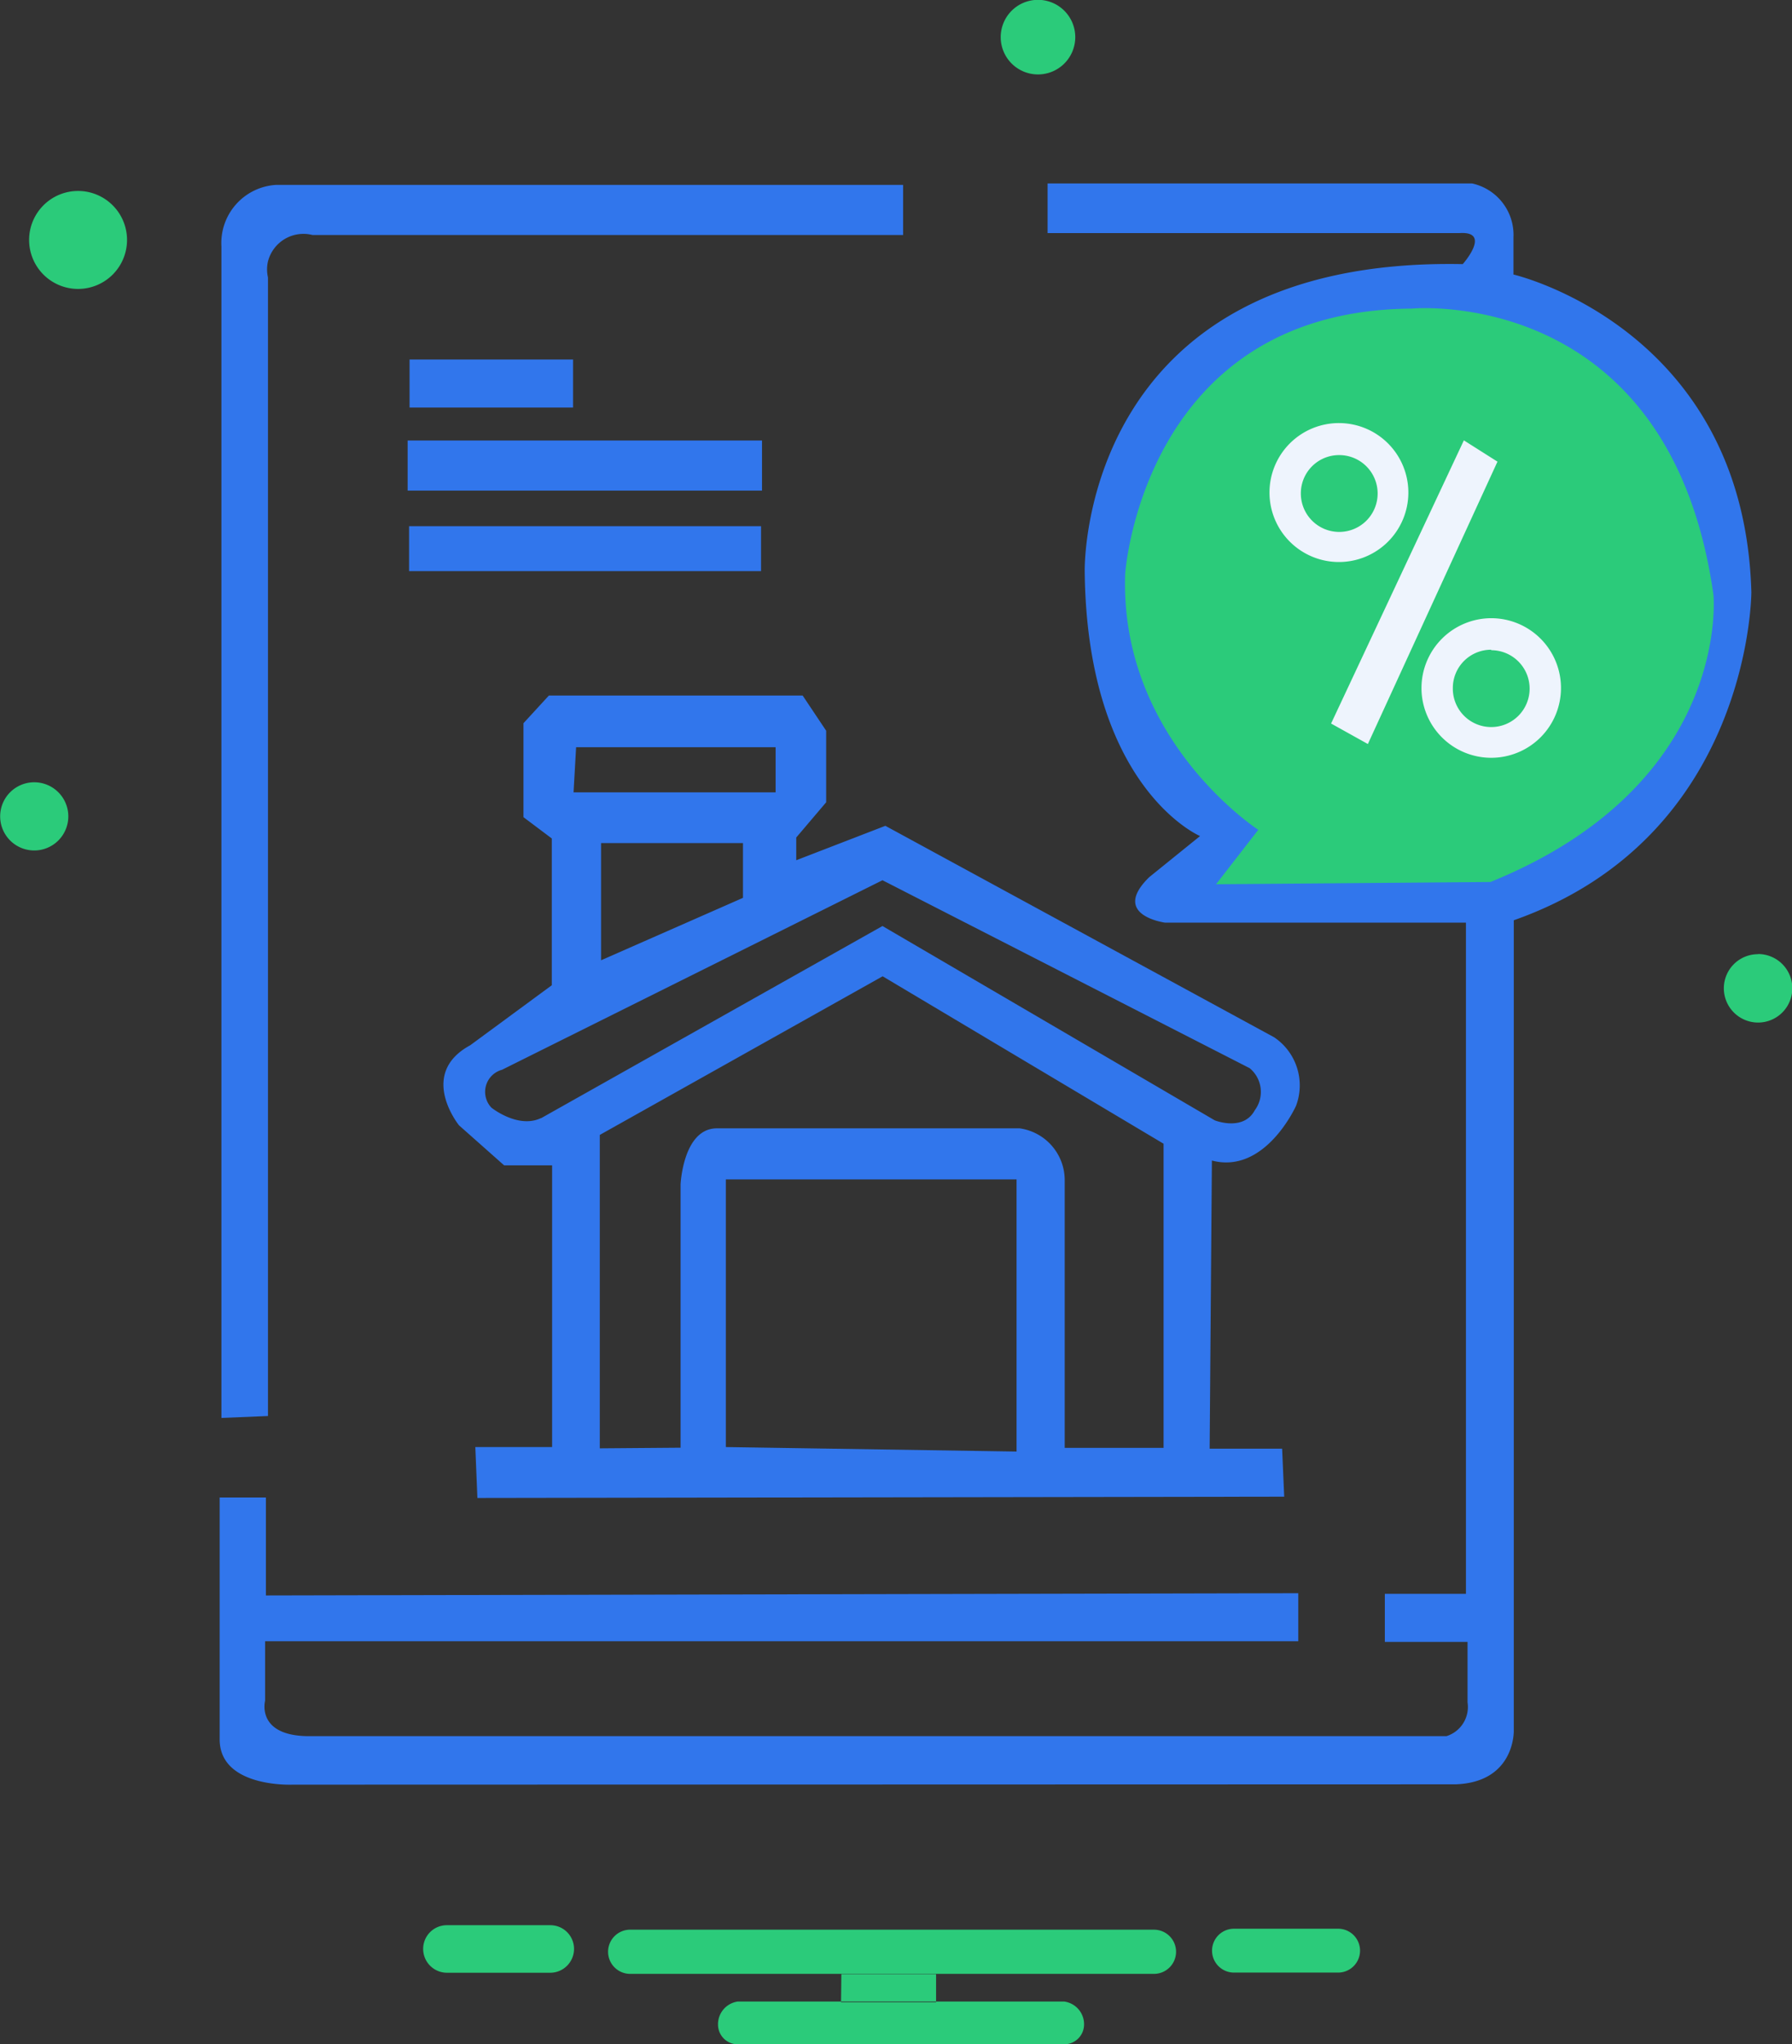 <svg id="_5" data-name=" 5" xmlns="http://www.w3.org/2000/svg" viewBox="0 0 112.01 127.71"><rect x="0" y="0" width="112.01" height="127.71" fill="#333333" stroke="none"/><defs><style>.cls-1{fill:#2bcb7a;}.cls-1,.cls-2,.cls-3{fill-rule:evenodd;}.cls-2{fill:#3176ec;}.cls-3{fill:#eef4fd;}</style></defs><title>5</title><path id="Ellipse_10_copy_4" data-name="Ellipse 10 copy 4" class="cls-1" d="M73.55,56.54l2.33-3.86S61.85,33.43,74,22.16c0,0,20.23-9.68,29,1.85,0,0,16.53,21.76-10.15,32.32ZM27.92,120.28h6.47a1.48,1.48,0,0,1,1.48,1.48h0a1.49,1.49,0,0,1-1.48,1.49H27.92a1.49,1.49,0,0,1-1.48-1.49h0A1.48,1.48,0,0,1,27.92,120.28Zm11.49.28H72.12a1.38,1.38,0,0,1,1.38,1.38v0a1.38,1.38,0,0,1-1.38,1.38H39.41A1.38,1.38,0,0,1,38,122v0A1.38,1.38,0,0,1,39.41,120.56Zm37.71-.06H83.6A1.37,1.37,0,0,1,85,121.87h0a1.37,1.37,0,0,1-1.37,1.37H77.12a1.37,1.37,0,0,1-1.37-1.37h0a1.37,1.37,0,0,1,1.37-1.37Zm-31,4.55H66.51a1.43,1.43,0,0,1,1.24,1.44,1.24,1.24,0,0,1-1.24,1.23H46.1a1.23,1.23,0,0,1-1.23-1.23h0A1.43,1.43,0,0,1,46.1,125.05Zm6.46-1.71H58.5v1.75H52.56ZM4.88,11.94A3.06,3.06,0,1,1,1.81,15h0a3.06,3.06,0,0,1,3.06-3.06ZM64.87,0a2.33,2.33,0,1,1-2.33,2.33h0A2.33,2.33,0,0,1,64.87,0Zm45,59.61a2.14,2.14,0,1,1-2.13,2.14h0A2.13,2.13,0,0,1,109.87,59.62ZM2.12,48.88A2.13,2.13,0,1,1,0,51H0A2.13,2.13,0,0,1,2.12,48.88Z" transform="translate(0.01 -0.01)"/><path id="_5-2" data-name=" 5-2" class="cls-2" d="M18.28,111.5s-4.56.21-4.56-2.83V93.56h2.89v6.12l64.53-.14v3H16.56v3.72s-.57,2.16,2.65,2.21l71.19,0a1.91,1.91,0,0,0,1.32-2.11v-3.78H86.55v-3h5.07V57.65H72.82s-3.44-.45-1-2.84L75,52.24s-7.07-3-7.21-16.54c0,0-.42-19.66,23.63-19.19,0,0,1.83-2.06-.19-1.94H65.47V11.47H92a3.29,3.29,0,0,1,2.59,3.38v2.31S109,20.49,109.46,37c0,0,0,15.27-14.85,20.5v50.63s.09,3.22-3.64,3.35ZM13.83,88.59V15.41a3.64,3.64,0,0,1,3.42-3.85H56.44v3.13H19.52a2.29,2.29,0,0,0-2.78,1.65,2.23,2.23,0,0,0,0,1V88.47Zm16,5-.13-3.18H34.5V72.81h-3l-2.82-2.5s-2.6-3.21.7-5l5.1-3.75V52.39l-1.77-1.33V45.19l1.59-1.73H50.16l1.47,2.2v4.47l-1.87,2.2v1.42l5.57-2.15,24.3,13.21A3.62,3.62,0,0,1,81,69.09s-1.92,4.3-5.26,3.42l-.14,18h4.53l.13,3ZM25.59,22.47H35.81v3H25.59Zm-.12,5.06H47.62v3.13H25.47Zm.09,5.35h22v2.81h-22ZM36,46.69H48.47v2.82H35.84ZM33.82,69.86l21.33-12L75.92,70s1.78.71,2.5-.63a1.92,1.92,0,0,0-.32-2.63L55.15,55,31.37,66.84a1.43,1.43,0,0,0-1,1.78,1.41,1.41,0,0,0,.34.59s1.66,1.33,3.09.65Zm8.71,20.59V74s.15-3.42,2.2-3.5h19a3.27,3.27,0,0,1,2.81,3.3V90.46h6.18v-19L55.16,61,37.48,70.91V90.49Zm2.83-16.76H63.53v17l-18.17-.28V73.69ZM37.56,60V52.68l8.87,0v3.42ZM76,55.25l2.64-3.4s-8.69-5.62-8.32-16c0,0,1.11-16.45,17.9-16.56,0,0,16.13-1.55,18.87,17.88,0,0,1.16,11.82-13.94,17.94Z" transform="translate(0.01 -0.01)"/><path id="_5_copy" data-name=" 5 copy" class="cls-3" d="M83.7,26.44a4.34,4.34,0,1,1-4.36,4.34A4.34,4.34,0,0,1,83.7,26.44Zm0,2a2.4,2.4,0,1,1-2.4,2.4,2.39,2.39,0,0,1,2.4-2.4ZM93.2,38.63A4.36,4.36,0,1,1,88.84,43h0a4.37,4.37,0,0,1,4.36-4.37h0Zm0,2A2.4,2.4,0,1,1,90.8,43a2.39,2.39,0,0,1,2.4-2.4h0ZM91.49,27.52l-8.3,17.69,2.3,1.28,8.1-17.64Z" transform="translate(0.01 -0.01)"/></svg>